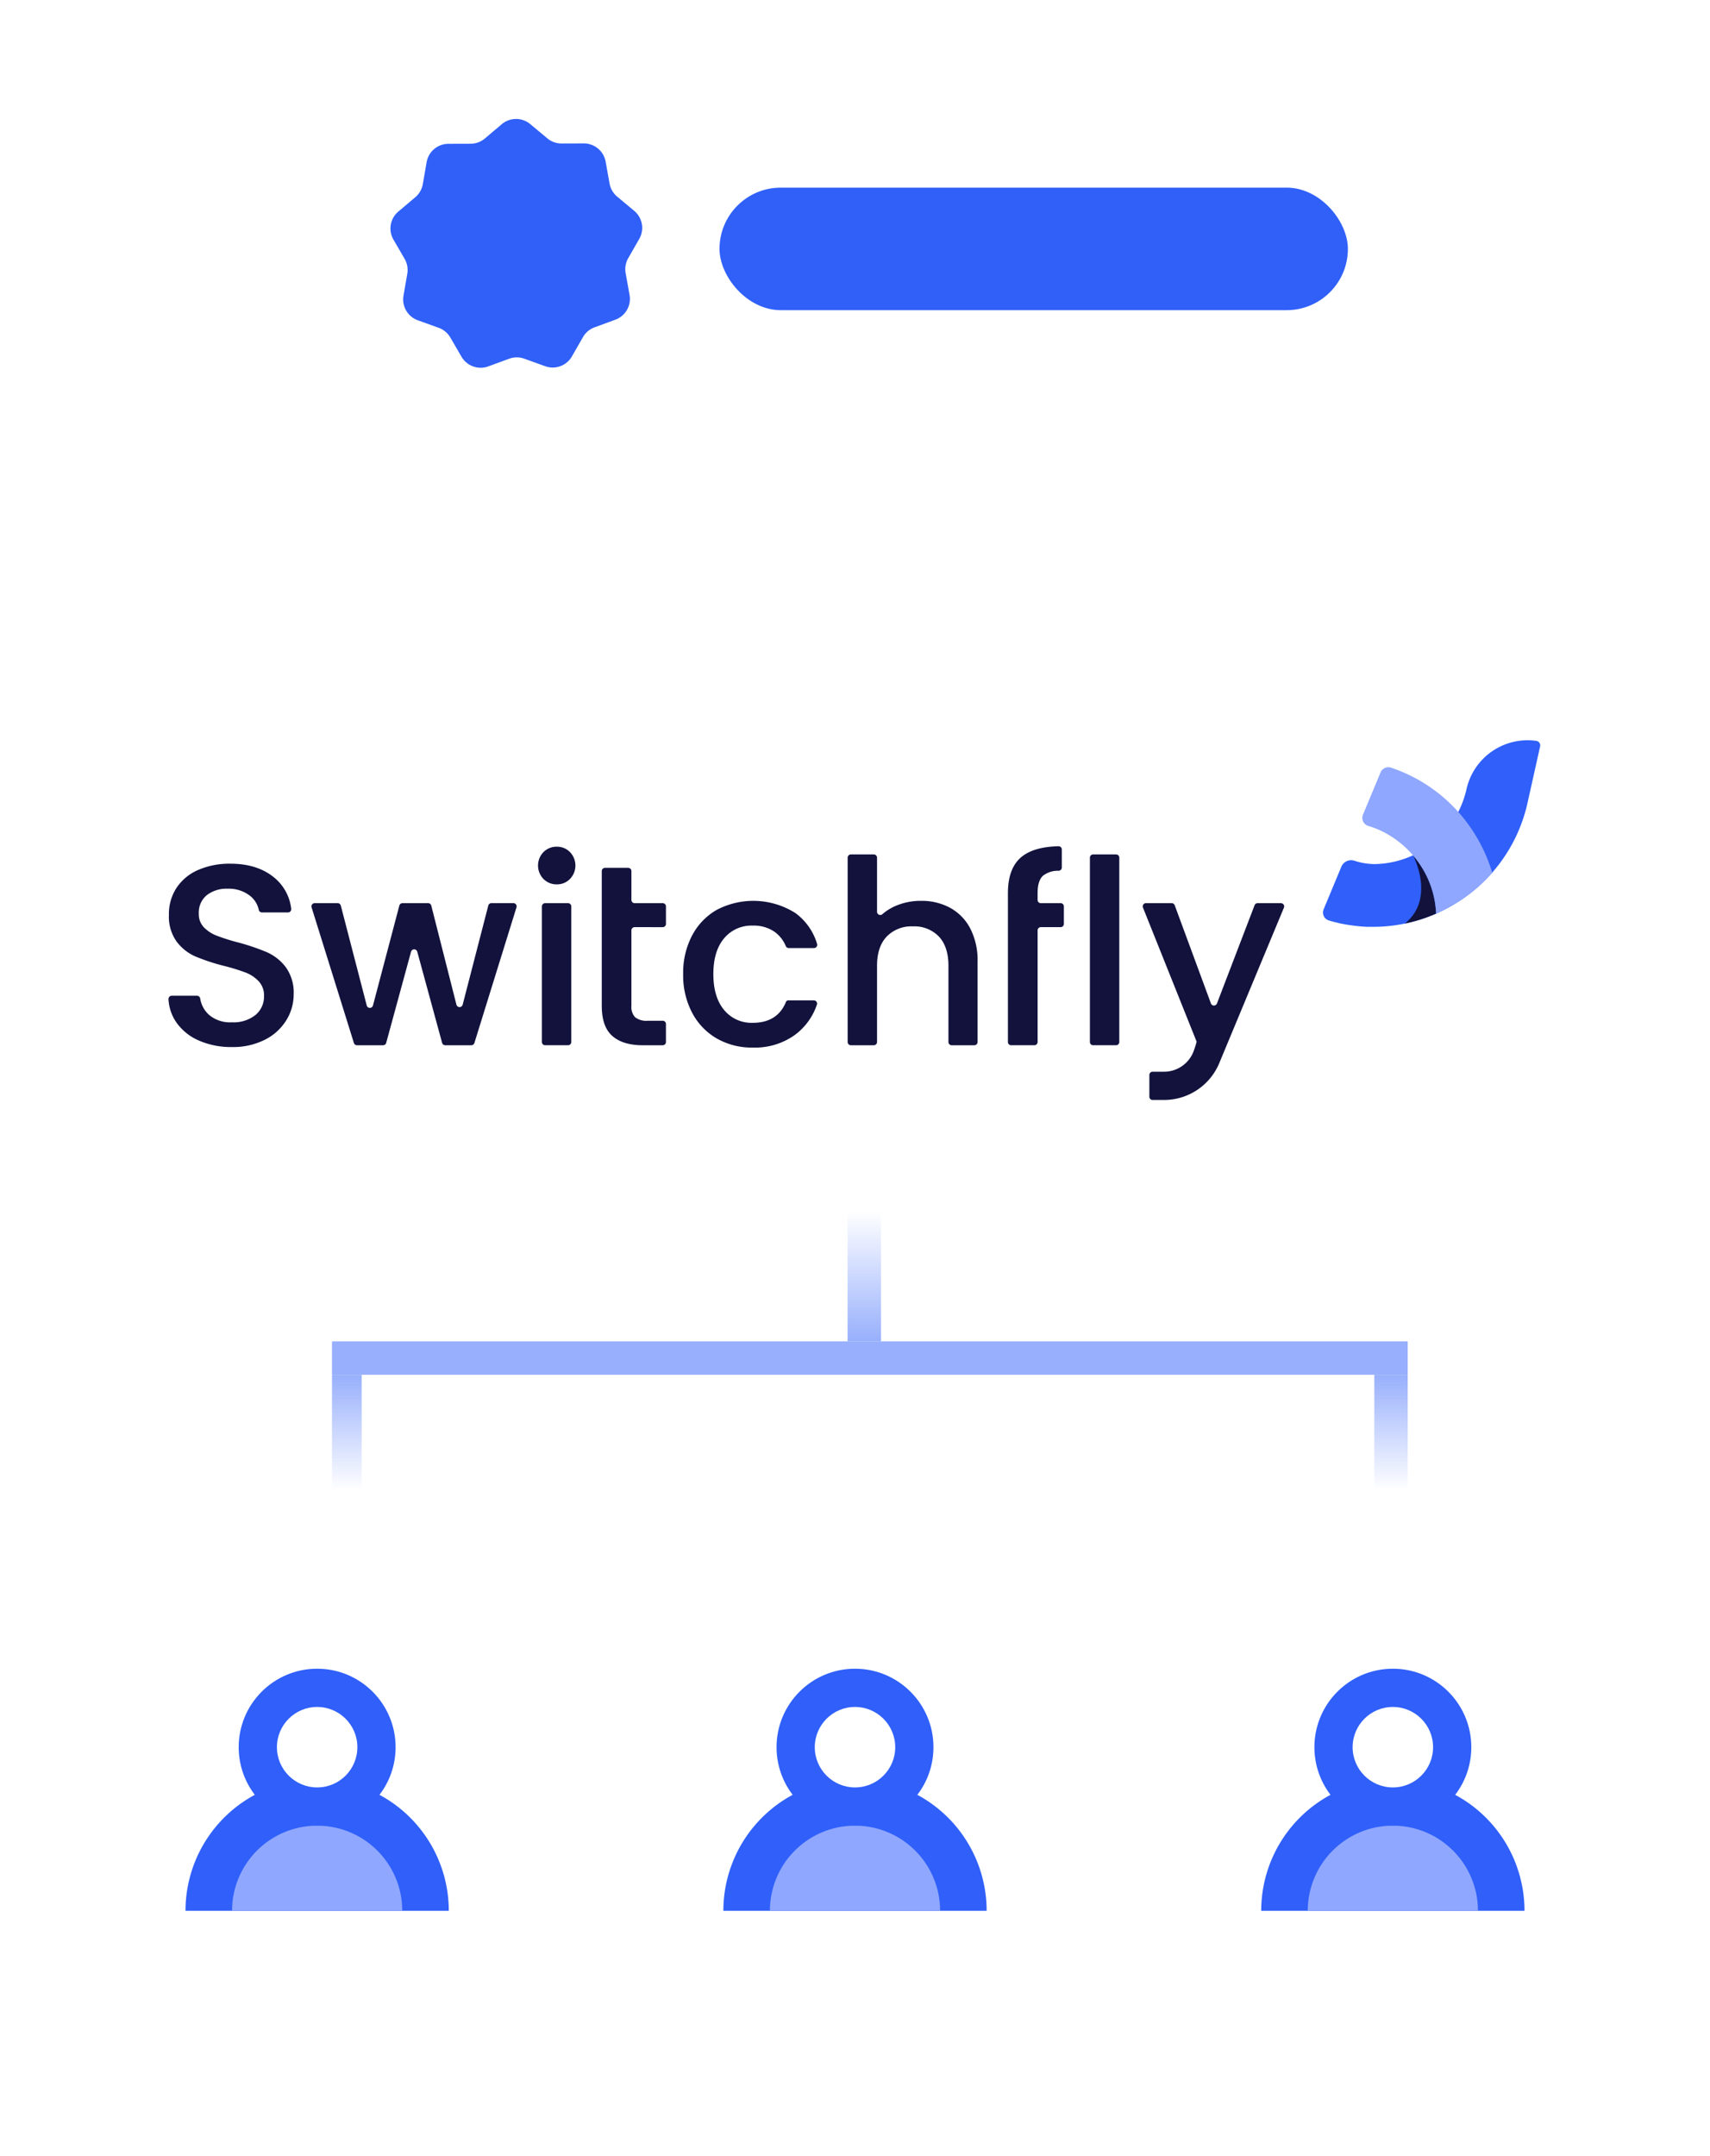 <svg xmlns="http://www.w3.org/2000/svg" xmlns:xlink="http://www.w3.org/1999/xlink" width="461" height="581" viewBox="0 0 461 581">
  <defs>
    <filter id="Rectangle_12076" x="145" y="410" width="171" height="171" filterUnits="userSpaceOnUse">
      <feOffset dy="10" input="SourceAlpha"/>
      <feGaussianBlur stdDeviation="7.5" result="blur"/>
      <feFlood flood-color="#3060f9" flood-opacity="0.251"/>
      <feComposite operator="in" in2="blur"/>
      <feComposite in="SourceGraphic"/>
    </filter>
    <filter id="Rectangle_12076-2" x="0" y="410" width="171" height="171" filterUnits="userSpaceOnUse">
      <feOffset dy="10" input="SourceAlpha"/>
      <feGaussianBlur stdDeviation="7.5" result="blur-2"/>
      <feFlood flood-color="#3060f9" flood-opacity="0.251"/>
      <feComposite operator="in" in2="blur-2"/>
      <feComposite in="SourceGraphic"/>
    </filter>
    <filter id="Rectangle_12076-3" x="290" y="410" width="171" height="171" filterUnits="userSpaceOnUse">
      <feOffset dy="10" input="SourceAlpha"/>
      <feGaussianBlur stdDeviation="7.5" result="blur-3"/>
      <feFlood flood-color="#3060f9" flood-opacity="0.251"/>
      <feComposite operator="in" in2="blur-3"/>
      <feComposite in="SourceGraphic"/>
    </filter>
    <linearGradient id="linear-gradient" x1="0.5" y1="1" x2="0.5" gradientUnits="objectBoundingBox">
      <stop offset="0" stop-color="#3060f9"/>
      <stop offset="1" stop-color="#3060f9" stop-opacity="0"/>
    </linearGradient>
    <linearGradient id="linear-gradient-2" y1="0" y2="1" xlink:href="#linear-gradient"/>
    <clipPath id="clip-path">
      <rect id="Rectangle_16" data-name="Rectangle 16" width="369.808" height="96.941" fill="#12123d"/>
    </clipPath>
    <filter id="Rectangle_12076-4" x="33" y="0" width="396" height="153" filterUnits="userSpaceOnUse">
      <feOffset dy="10" input="SourceAlpha"/>
      <feGaussianBlur stdDeviation="7.5" result="blur-4"/>
      <feFlood flood-color="#3060f9" flood-opacity="0.251"/>
      <feComposite operator="in" in2="blur-4"/>
      <feComposite in="SourceGraphic"/>
    </filter>
  </defs>
  <g id="home-switchfly-connection" transform="translate(-744.5 -2016.5)">
    <g id="Group_28500" data-name="Group 28500" transform="translate(-64 42)">
      <g transform="matrix(1, 0, 0, 1, 808.5, 1974.5)" filter="url(#Rectangle_12076)">
        <rect id="Rectangle_12076-5" data-name="Rectangle 12076" width="126" height="126" rx="63" transform="translate(167.5 422.5)" fill="#fff"/>
      </g>
      <g id="Group_28485" data-name="Group 28485" transform="translate(1003.512 2424.22)">
        <path id="Path_6171" data-name="Path 6171" d="M209.36,171.024a35.488,35.488,0,0,0-35.488,35.488h70.977A35.488,35.488,0,0,0,209.36,171.024Z" transform="translate(-173.872 -141.27)" fill="#3060f9"/>
        <path id="Path_6172" data-name="Path 6172" d="M209.291,183.5a22.94,22.94,0,0,0-22.939,22.94h45.88A22.94,22.94,0,0,0,209.291,183.5Z" transform="translate(-173.803 -141.202)" fill="#8fa7ff"/>
        <circle id="Ellipse_121" data-name="Ellipse 121" cx="21.151" cy="21.151" r="21.151" transform="translate(14.337 0)" fill="#3060f9"/>
        <circle id="Ellipse_122" data-name="Ellipse 122" cx="10.844" cy="10.844" r="10.844" transform="translate(24.644 10.307)" fill="#fff"/>
      </g>
    </g>
    <g id="Group_28501" data-name="Group 28501" transform="translate(-209 42)">
      <g transform="matrix(1, 0, 0, 1, 953.5, 1974.5)" filter="url(#Rectangle_12076-2)">
        <rect id="Rectangle_12076-6" data-name="Rectangle 12076" width="126" height="126" rx="63" transform="translate(22.5 422.5)" fill="#fff"/>
      </g>
      <g id="Group_28485-2" data-name="Group 28485" transform="translate(1003.512 2424.22)">
        <path id="Path_6171-2" data-name="Path 6171" d="M209.36,171.024a35.488,35.488,0,0,0-35.488,35.488h70.977A35.488,35.488,0,0,0,209.36,171.024Z" transform="translate(-173.872 -141.27)" fill="#3060f9"/>
        <path id="Path_6172-2" data-name="Path 6172" d="M209.291,183.5a22.94,22.94,0,0,0-22.939,22.94h45.88A22.94,22.94,0,0,0,209.291,183.5Z" transform="translate(-173.803 -141.202)" fill="#8fa7ff"/>
        <circle id="Ellipse_121-2" data-name="Ellipse 121" cx="21.151" cy="21.151" r="21.151" transform="translate(14.337 0)" fill="#3060f9"/>
        <circle id="Ellipse_122-2" data-name="Ellipse 122" cx="10.844" cy="10.844" r="10.844" transform="translate(24.644 10.307)" fill="#fff"/>
      </g>
    </g>
    <g id="Group_28502" data-name="Group 28502" transform="translate(81 42)">
      <g transform="matrix(1, 0, 0, 1, 663.5, 1974.5)" filter="url(#Rectangle_12076-3)">
        <rect id="Rectangle_12076-7" data-name="Rectangle 12076" width="126" height="126" rx="63" transform="translate(312.5 422.5)" fill="#fff"/>
      </g>
      <g id="Group_28485-3" data-name="Group 28485" transform="translate(1003.512 2424.22)">
        <path id="Path_6171-3" data-name="Path 6171" d="M209.36,171.024a35.488,35.488,0,0,0-35.488,35.488h70.977A35.488,35.488,0,0,0,209.36,171.024Z" transform="translate(-173.872 -141.27)" fill="#3060f9"/>
        <path id="Path_6172-3" data-name="Path 6172" d="M209.291,183.5a22.94,22.94,0,0,0-22.939,22.94h45.88A22.94,22.94,0,0,0,209.291,183.5Z" transform="translate(-173.803 -141.202)" fill="#8fa7ff"/>
        <circle id="Ellipse_121-3" data-name="Ellipse 121" cx="21.151" cy="21.151" r="21.151" transform="translate(14.337 0)" fill="#3060f9"/>
        <circle id="Ellipse_122-3" data-name="Ellipse 122" cx="10.844" cy="10.844" r="10.844" transform="translate(24.644 10.307)" fill="#fff"/>
      </g>
    </g>
    <g id="Group_28499" data-name="Group 28499" transform="translate(833.516 2342.663)" opacity="0.5">
      <rect id="Rectangle_12079" data-name="Rectangle 12079" width="9" height="35" transform="translate(139.484 0.337)" fill="url(#linear-gradient)"/>
      <rect id="Rectangle_12081" data-name="Rectangle 12081" width="8" height="31" transform="translate(0.484 44.337)" fill="url(#linear-gradient-2)"/>
      <rect id="Rectangle_12082" data-name="Rectangle 12082" width="9" height="31" transform="translate(139.484 44.337)" fill="url(#linear-gradient-2)"/>
      <rect id="Rectangle_12083" data-name="Rectangle 12083" width="9" height="31" transform="translate(281.484 44.337)" fill="url(#linear-gradient-2)"/>
      <rect id="Rectangle_12080" data-name="Rectangle 12080" width="9" height="290" transform="translate(290.484 35.337) rotate(90)" fill="#3060f9"/>
    </g>
    <g id="Group_28490" data-name="Group 28490" transform="translate(789.923 2216)">
      <g id="Group_1" data-name="Group 1" transform="translate(0 0)" clip-path="url(#clip-path)">
        <path id="Path_1" data-name="Path 1" d="M8.313,71.529A14.364,14.364,0,0,1,2.2,66.7,12.04,12.04,0,0,1,0,60.305a.868.868,0,0,1,.873-.9H7.691a.88.88,0,0,1,.858.754,7.52,7.52,0,0,0,2.37,4.387,8.735,8.735,0,0,0,6.149,2.017,9.473,9.473,0,0,0,6.393-1.98,6.439,6.439,0,0,0,2.293-5.108,5.578,5.578,0,0,0-1.425-3.961,9.536,9.536,0,0,0-3.545-2.363,53.668,53.668,0,0,0-5.872-1.807,54.752,54.752,0,0,1-7.679-2.536,12.682,12.682,0,0,1-5.038-4A11.541,11.541,0,0,1,.115,37.583a12.842,12.842,0,0,1,2.082-7.3,13.323,13.323,0,0,1,5.838-4.795,21.2,21.2,0,0,1,8.686-1.669q7.016,0,11.5,3.51a12.754,12.754,0,0,1,4.865,8.657.867.867,0,0,1-.866.968H25.18a.88.88,0,0,1-.848-.739,6.488,6.488,0,0,0-2.4-3.778,9.252,9.252,0,0,0-6.046-1.876,8.58,8.58,0,0,0-5.56,1.737,6.053,6.053,0,0,0-2.154,5,5.076,5.076,0,0,0,1.356,3.648,9.553,9.553,0,0,0,3.439,2.258,53.355,53.355,0,0,0,5.7,1.807,59.758,59.758,0,0,1,7.817,2.64,13.029,13.029,0,0,1,5.143,4.066,11.684,11.684,0,0,1,2.12,7.331A13.185,13.185,0,0,1,31.766,66,14.3,14.3,0,0,1,26,71.251a19.025,19.025,0,0,1-8.929,1.98,21.613,21.613,0,0,1-8.756-1.7" transform="translate(0 9.45)" fill="#12123d"/>
        <path id="Path_2" data-name="Path 2" d="M82.869,32.563,71.525,69.114a.868.868,0,0,1-.83.612H63.661a.87.87,0,0,1-.838-.641l-6.7-24.567a.87.87,0,0,0-1.677,0l-6.7,24.567a.87.87,0,0,1-.838.641H39.871a.869.869,0,0,1-.83-.61L27.632,32.565a.869.869,0,0,1,.83-1.129h6.207a.87.87,0,0,1,.841.651L42.5,59.007a.869.869,0,0,0,1.682,0l7.11-26.926a.872.872,0,0,1,.841-.648h6.925a.868.868,0,0,1,.842.655l6.781,26.7a.869.869,0,0,0,1.684,0l6.905-26.708a.868.868,0,0,1,.841-.652h5.93a.87.87,0,0,1,.83,1.127" transform="translate(10.945 12.47)" fill="#12123d"/>
        <path id="Path_3" data-name="Path 3" d="M80,32.306V68.856a.869.869,0,0,1-.869.869H72.947a.869.869,0,0,1-.869-.869V32.306a.869.869,0,0,1,.869-.869h6.184a.869.869,0,0,1,.869.869" transform="translate(28.59 12.47)" fill="#12123d"/>
        <path id="Path_4" data-name="Path 4" d="M92.493,40.6a.869.869,0,0,0-.869.869V61.8a4.061,4.061,0,0,0,1.007,3.092,5.007,5.007,0,0,0,3.44.939h3.994a.869.869,0,0,1,.87.869v4.863a.869.869,0,0,1-.87.869H94.682q-5.353,0-8.2-2.5T83.633,61.8V25.489a.868.868,0,0,1,.869-.869h6.253a.869.869,0,0,1,.87.869V33.27a.869.869,0,0,0,.869.87h7.573a.869.869,0,0,1,.87.869v4.725a.87.87,0,0,1-.87.869Z" transform="translate(33.174 9.766)" fill="#12123d"/>
        <path id="Path_5" data-name="Path 5" d="M101.752,40.335a17.057,17.057,0,0,1,6.636-6.915,21.218,21.218,0,0,1,21.229.869,15.92,15.92,0,0,1,5.826,8.3.869.869,0,0,1-.835,1.117H127.8a.875.875,0,0,1-.8-.546,8.9,8.9,0,0,0-3.12-3.9,9.847,9.847,0,0,0-5.767-1.6,9.591,9.591,0,0,0-7.749,3.44q-2.885,3.44-2.883,9.624t2.883,9.659a9.547,9.547,0,0,0,7.749,3.473q6.639,0,8.941-5.631a.645.645,0,0,1,.594-.413h6.937a.86.86,0,0,1,.82,1.13,16.9,16.9,0,0,1-5.9,8.147,18.456,18.456,0,0,1-11.4,3.44,18.99,18.99,0,0,1-9.729-2.467,17.271,17.271,0,0,1-6.636-6.95,21.7,21.7,0,0,1-2.4-10.388,21.7,21.7,0,0,1,2.4-10.388" transform="translate(39.41 12.293)" fill="#12123d"/>
        <path id="Path_6" data-name="Path 6" d="M158.72,36.417a13.37,13.37,0,0,1,5.42,5.559,18.561,18.561,0,0,1,1.98,8.9V72.587a.87.87,0,0,1-.87.869h-6.115a.87.87,0,0,1-.869-.869V52.053q0-5.141-2.571-7.887a9.152,9.152,0,0,0-7.017-2.746,9.266,9.266,0,0,0-7.055,2.746q-2.606,2.744-2.606,7.887V72.587a.87.87,0,0,1-.869.869h-6.183a.87.87,0,0,1-.87-.869V22.9a.87.87,0,0,1,.87-.869h6.183a.87.87,0,0,1,.869.869V37.484a.871.871,0,0,0,1.464.631,13.723,13.723,0,0,1,3.644-2.254,17.083,17.083,0,0,1,6.777-1.32,16.052,16.052,0,0,1,7.817,1.876" transform="translate(52.001 8.74)" fill="#12123d"/>
        <path id="Path_7" data-name="Path 7" d="M176.246,42.257H170.9a.87.87,0,0,0-.869.869V73.214a.869.869,0,0,1-.869.869H162.9a.869.869,0,0,1-.869-.869V33.085q0-6.6,3.51-9.624,3.293-2.841,10.119-3.013a.879.879,0,0,1,.9.874v4.869a.879.879,0,0,1-.853.867,6.61,6.61,0,0,0-4.219,1.335q-1.46,1.355-1.459,4.691v1.839a.87.87,0,0,0,.869.87h5.349a.868.868,0,0,1,.869.869v4.725a.869.869,0,0,1-.869.869" transform="translate(64.273 8.111)" fill="#12123d"/>
        <path id="Path_8" data-name="Path 8" d="M185.779,22.9V72.585a.87.87,0,0,1-.869.87h-6.184a.87.87,0,0,1-.869-.87V22.9a.869.869,0,0,1,.869-.869h6.184a.869.869,0,0,1,.869.869" transform="translate(70.549 8.74)" fill="#12123d"/>
        <path id="Path_9" data-name="Path 9" d="M225.318,31.436h-6.3a.869.869,0,0,0-.811.557L208.062,58.464a.868.868,0,0,1-1.626-.01L196.675,32a.871.871,0,0,0-.816-.568h-6.936a.869.869,0,0,0-.806,1.193l14.468,36.14a25.652,25.652,0,0,1-.894,2.775,8.517,8.517,0,0,1-7.894,5.318h-3.084a.874.874,0,0,0-.874.873V83.6a.874.874,0,0,0,.874.874H193.8A16.124,16.124,0,0,0,208.743,74.4L226.12,32.64a.869.869,0,0,0-.8-1.2" transform="translate(74.594 12.47)" fill="#12123d"/>
        <path id="Path_10" data-name="Path 10" d="M281.385,1.641A1.229,1.229,0,0,0,280.343.166a16.875,16.875,0,0,0-18.8,12.985h0a25.849,25.849,0,0,1-24.669,20.221c-.264,0-.521-.011-.775-.022l-.355-.017a17.678,17.678,0,0,1-4.439-.87,2.86,2.86,0,0,0-3.518,1.647l-4.76,11.44a2.248,2.248,0,0,0,1.416,3.024c.851.251,1.686.466,2.493.648l-.007.024c1.289.288,2.582.507,3.876.673A39.362,39.362,0,0,0,235,50.29l0-.027a42.469,42.469,0,0,0,24.169-6.645A42.5,42.5,0,0,0,278,16.833h0Z" transform="translate(88.394 0)" fill="#3060f9"/>
        <path id="Path_11" data-name="Path 11" d="M238.647,40.556a42.384,42.384,0,0,0,8.422-2.675,25.344,25.344,0,0,0-6.166-15.6c.584,1.151,5.7,11.856-2.256,18.274" transform="translate(94.662 8.839)" fill="#12123d"/>
        <path id="Path_12" data-name="Path 12" d="M260.448,22.713A42.306,42.306,0,0,0,238.2,5.329a2.273,2.273,0,0,0-2.839,1.261L230.611,18a2.264,2.264,0,0,0,1.466,3.032,26.575,26.575,0,0,1,2.648.958c.1.043.743.331.965.436a26.366,26.366,0,0,1,10.555,9.405,25.537,25.537,0,0,1,4.08,12.827,43.113,43.113,0,0,0,15.141-11.011,42.959,42.959,0,0,0-5.018-10.93" transform="translate(91.406 2.065)" fill="#8fa7ff"/>
        <path id="Path_13" data-name="Path 13" d="M72.791,29.226a5.2,5.2,0,0,1,0-7.226A4.906,4.906,0,0,1,76.4,20.54,4.821,4.821,0,0,1,79.948,22a5.2,5.2,0,0,1,0,7.226,4.821,4.821,0,0,1-3.545,1.46,4.906,4.906,0,0,1-3.613-1.46" transform="translate(28.294 8.148)" fill="#12123d"/>
      </g>
    </g>
    <rect id="Rectangle_12084" data-name="Rectangle 12084" width="9" height="86" transform="translate(973 2130)" opacity="0.5" fill="url(#linear-gradient-2)"/>
    <g id="Group_28503" data-name="Group 28503" transform="translate(-32 12)">
      <g transform="matrix(1, 0, 0, 1, 776.5, 2004.5)" filter="url(#Rectangle_12076-4)">
        <rect id="Rectangle_12076-8" data-name="Rectangle 12076" width="351" height="108" rx="54" transform="translate(55.5 12.5)" fill="#fff"/>
      </g>
      <g id="Group_28497" data-name="Group 28497" transform="translate(873.774 2029.825)">
        <g id="Group_28496" data-name="Group 28496" transform="translate(0 0)">
          <path id="Path_6169" data-name="Path 6169" d="M50.093,62.522l-5.958-.5a5.973,5.973,0,0,0-3.946,1.07L35.3,66.535a5.977,5.977,0,0,1-7.657-.645L23.4,61.675a5.976,5.976,0,0,0-3.711-1.716l-5.958-.5a5.976,5.976,0,0,1-5.45-5.416l-.539-5.955a5.981,5.981,0,0,0-1.739-3.7L1.764,40.171a5.977,5.977,0,0,1-.694-7.652L4.484,27.61A5.975,5.975,0,0,0,5.53,23.658L4.99,17.7a5.978,5.978,0,0,1,4.387-6.308l5.771-1.565A5.979,5.979,0,0,0,18.49,7.473L21.9,2.565A5.976,5.976,0,0,1,29.319.553l5.427,2.51a5.973,5.973,0,0,0,4.074.344L44.591,1.84a5.976,5.976,0,0,1,6.973,3.226l2.544,5.411a5.983,5.983,0,0,0,2.9,2.882l5.427,2.51a5.978,5.978,0,0,1,3.269,6.954L64.176,28.6a5.979,5.979,0,0,0,.369,4.072l2.544,5.411a5.978,5.978,0,0,1-1.965,7.428l-4.888,3.445A5.975,5.975,0,0,0,57.9,52.314L56.373,58.1A5.976,5.976,0,0,1,50.093,62.522Z" transform="matrix(0.966, 0.259, -0.259, 0.966, 17.503, 0)" fill="#3060f8"/>
        </g>
        <rect id="Rectangle_12077" data-name="Rectangle 12077" width="169.405" height="33.02" rx="16.51" transform="translate(96.7 25.244)" fill="#3060f8" stroke="rgba(0,0,0,0)" stroke-width="1"/>
      </g>
    </g>
  </g>
</svg>
